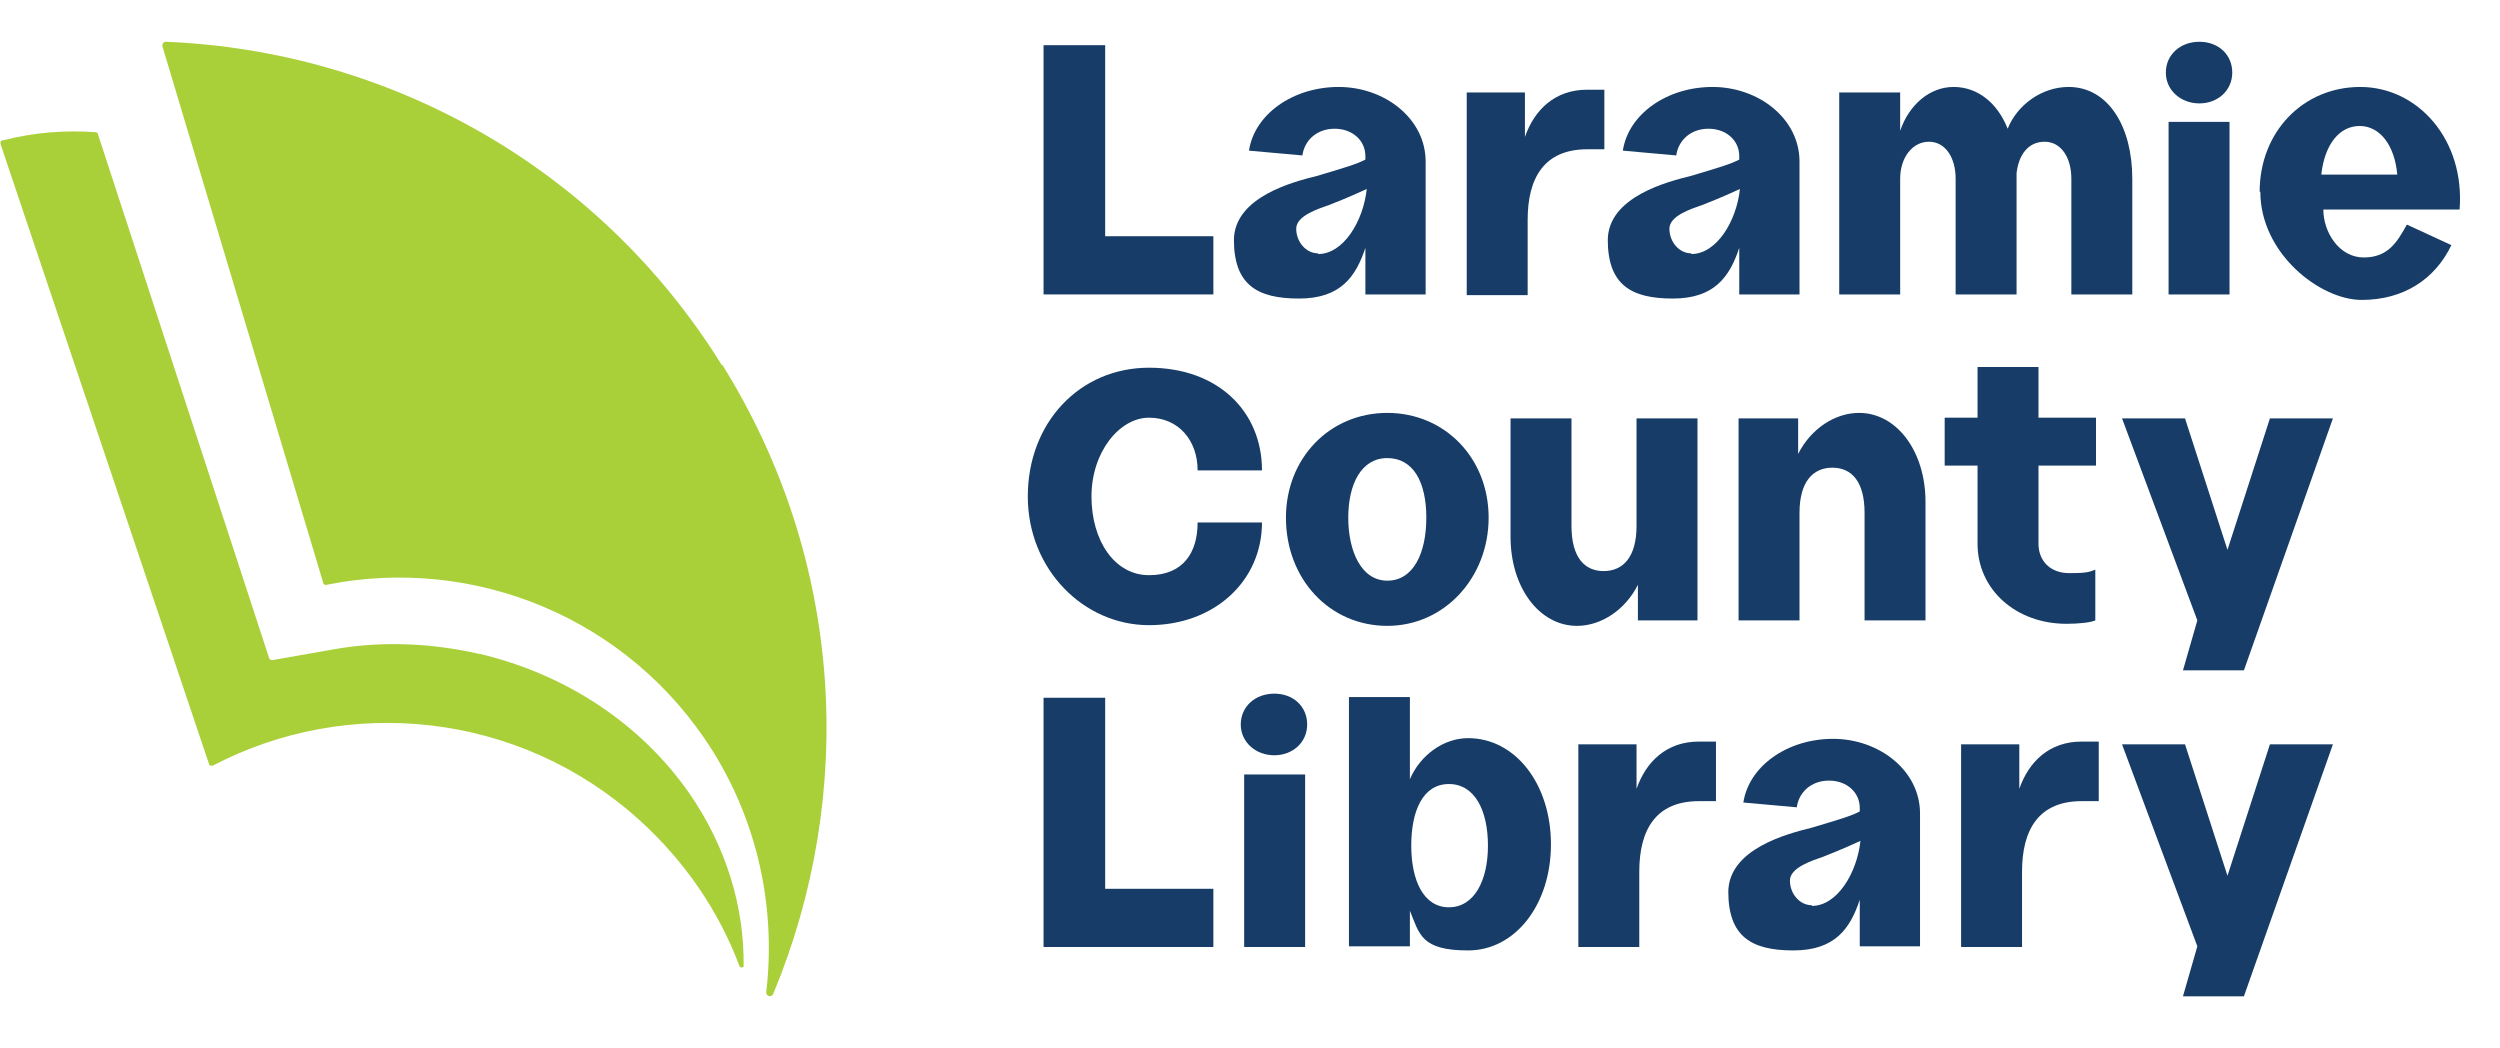 <?xml version="1.0" encoding="UTF-8"?> <svg xmlns="http://www.w3.org/2000/svg" id="Layer_1" version="1.1" viewBox="0 0 365.1 153.1"><!-- Generator: Adobe Illustrator 30.0.0, SVG Export Plug-In . SVG Version: 2.1.1 Build 123) --><defs><style> .st0 { fill: #a9cf39; } .st1 { fill: #163c67; } </style></defs><g><g><path class="st1" d="M152.3,6.6h9.1v27.9h15.8v8.5h-24.8V6.6Z"></path><path class="st1" d="M180.2,35.1c0-6.4,8.9-8.6,12.1-9.4,4.4-1.3,6-1.8,7.1-2.4v-.5c0-2.3-1.9-4-4.5-4s-4.4,1.7-4.7,3.9l-7.8-.7c.8-5.3,6.4-9.3,13.1-9.3s12.7,4.6,12.7,10.9v19.4h-8.8v-6.8c-1.4,4.2-3.6,7.4-9.7,7.4s-9.5-2-9.5-8.6ZM192.5,37.1c3.7,0,6.6-4.8,7.1-9.5-1.1.5-2.6,1.2-5.4,2.3-1.7.6-4.9,1.6-4.9,3.5s1.4,3.6,3.2,3.6Z"></path><path class="st1" d="M214.2,13.5h8.5v6.5c1.4-4,4.4-6.9,9.1-6.9h2.5v8.7h-2.5c-6.3,0-8.7,4.2-8.7,10.3v11h-8.9V13.5Z"></path><path class="st1" d="M234.8,35.1c0-6.4,8.9-8.6,12.1-9.4,4.4-1.3,6-1.8,7.1-2.4v-.5c0-2.3-1.9-4-4.5-4s-4.4,1.7-4.7,3.9l-7.8-.7c.8-5.3,6.4-9.3,13.1-9.3s12.7,4.6,12.7,10.9v19.4h-8.8v-6.8c-1.4,4.2-3.6,7.4-9.7,7.4s-9.5-2-9.5-8.6ZM247,37.1c3.7,0,6.6-4.8,7.1-9.5-1.1.5-2.6,1.2-5.4,2.3-1.7.6-4.9,1.6-4.9,3.5s1.4,3.6,3.2,3.6Z"></path><path class="st1" d="M268.8,13.5h8.7v5.6c1.3-3.8,4.3-6.4,7.8-6.4s6.4,2.3,7.9,6.1c1.4-3.5,5-6.1,8.9-6.1,5.8,0,9.3,5.8,9.3,13.4v16.9h-8.9v-16.9c0-3.1-1.5-5.4-3.9-5.4s-3.8,1.9-4.1,4.6v17.7h-8.9v-16.9c0-3.1-1.5-5.4-3.9-5.4s-4.2,2.3-4.2,5.4v16.9h-8.9V13.5Z"></path><path class="st1" d="M316.3,10.6c0-2.6,2.1-4.5,4.9-4.5s4.8,1.9,4.8,4.5-2.1,4.5-4.8,4.5-4.9-1.9-4.9-4.5ZM316.7,17.8h8.9v25.2h-8.9v-25.2Z"></path><path class="st1" d="M330,28c0-8.7,6.3-15.3,14.7-15.3s15.3,7.7,14.5,17.9h-19.9c0,3.3,2.3,7,5.9,7s4.9-2.3,6.3-4.8l6.5,3c-2.4,5-7,8-13.1,8s-14.8-6.8-14.8-15.8ZM350.1,25.5c-.4-4.4-2.6-7.1-5.5-7.1s-5.1,2.6-5.6,7.1h11.1Z"></path></g><g><path class="st1" d="M150.1,72.5c0-10.8,7.6-18.8,17.7-18.8s16.5,6.4,16.5,15h-9.4c0-4.4-2.8-7.7-7.1-7.7s-8.4,5-8.4,11.5,3.4,11.5,8.4,11.5,7.1-3.3,7.1-7.7h9.4c0,8.6-7,15-16.5,15s-17.7-8.1-17.7-18.8Z"></path><path class="st1" d="M187.8,75.6c0-8.7,6.4-15.3,14.8-15.3s14.8,6.6,14.8,15.3-6.4,15.8-14.8,15.8-14.8-6.8-14.8-15.8ZM202.6,84.8c3.8,0,5.7-4,5.7-9.2s-1.9-8.7-5.7-8.7-5.7,3.8-5.7,8.7,1.9,9.2,5.7,9.2Z"></path><path class="st1" d="M247.9,90.6h-8.7v-5.2c-1.8,3.6-5.3,6-8.9,6-5.5,0-9.7-5.6-9.7-13v-17.3h8.9v15.7c0,4.6,1.9,6.6,4.7,6.6s4.8-2,4.8-6.6v-15.7h8.9v29.5Z"></path><path class="st1" d="M253.9,61.1h8.7v5.2c1.8-3.6,5.3-6,8.9-6,5.5,0,9.7,5.6,9.7,13v17.3h-8.9v-15.7c0-4.6-1.9-6.6-4.7-6.6s-4.8,2-4.8,6.6v15.7h-8.9v-29.5Z"></path><path class="st1" d="M288.8,79.4v-11.4h-4.8v-7h4.8v-7.4h8.9v7.4h8.4v7h-8.4v11.4c0,2.5,1.7,4.3,4.5,4.3s2.9-.2,3.8-.5v7.4c-.6.3-2.4.5-4.2.5-7.4,0-13-5-13-11.7Z"></path><path class="st1" d="M320.9,90.6l-11-29.5h9.2l6.2,19.2,6.2-19.2h9.2l-13,36.8h-8.9l2.1-7.3Z"></path></g><g><path class="st1" d="M152.3,101.9h9.1v27.9h15.8v8.5h-24.8v-36.4Z"></path><path class="st1" d="M181.2,105.8c0-2.6,2.1-4.5,4.9-4.5s4.8,1.9,4.8,4.5-2.1,4.5-4.8,4.5-4.9-1.9-4.9-4.5ZM181.7,113.1h8.9v25.2h-8.9v-25.2Z"></path><path class="st1" d="M205.9,133.2v5h-8.9v-36.4h8.9v12c1.5-3.5,4.9-6,8.5-6,6.9,0,12.1,6.7,12.1,15.5s-5.2,15.5-12.1,15.5-7.1-2.4-8.5-5.8ZM211.6,132.5c3.7,0,5.7-3.9,5.7-9s-1.9-9-5.7-9-5.5,3.9-5.5,9,1.8,9,5.5,9Z"></path><path class="st1" d="M230.5,108.7h8.5v6.5c1.4-4,4.4-6.9,9.1-6.9h2.5v8.7h-2.5c-6.3,0-8.7,4.2-8.7,10.3v11h-8.9v-29.5Z"></path><path class="st1" d="M252.4,130.3c0-6.4,8.9-8.6,12.1-9.4,4.4-1.3,6-1.8,7.1-2.4v-.5c0-2.3-1.9-4-4.5-4s-4.4,1.7-4.7,3.9l-7.8-.7c.8-5.3,6.4-9.3,13.1-9.3s12.7,4.6,12.7,10.9v19.4h-8.8v-6.8c-1.4,4.2-3.6,7.4-9.7,7.4s-9.5-2-9.5-8.6ZM264.6,132.3c3.7,0,6.6-4.8,7.1-9.5-1.1.5-2.6,1.2-5.4,2.3-1.7.6-4.9,1.6-4.9,3.5s1.4,3.6,3.2,3.6Z"></path><path class="st1" d="M286.4,108.7h8.5v6.5c1.4-4,4.4-6.9,9.1-6.9h2.5v8.7h-2.5c-6.3,0-8.7,4.2-8.7,10.3v11h-8.9v-29.5Z"></path><path class="st1" d="M320.9,138.2l-11-29.5h9.2l6.2,19.2,6.2-19.2h9.2l-13,36.8h-8.9l2.1-7.3Z"></path></g></g><g><path class="st0" d="M70,95.5c-7-1.6-14.3-1.9-21.1-.7l-9.1,1.6c-.2,0-.4,0-.5-.3L14.3,19.6c0-.2-.2-.3-.4-.3-4.3-.3-8.8,0-13.5,1.2-.3,0-.4.3-.3.6l30.4,90.4c0,.3.4.4.6.3,19.7-10.3,44.6-7.9,62.1,7.8,6.8,6.1,11.8,13.5,14.8,21.5.1.3.6.2.6,0,.1-8.8-2.6-17.5-7.9-25.2-7.1-10.2-18-17.4-30.6-20.4Z"></path><path class="st0" d="M105.4,53.3C87.2,24,56.3,7.4,24.2,6.1c-.3,0-.5.3-.5.6l23.5,78.4c0,.2.3.4.5.3,21.4-4.3,44.1,4.7,56.4,24.3,6.8,10.9,9.2,23.4,7.8,35.2,0,.6.7.8,1,.3,12.1-29,10.5-63.2-7.4-91.9Z"></path></g></svg> 